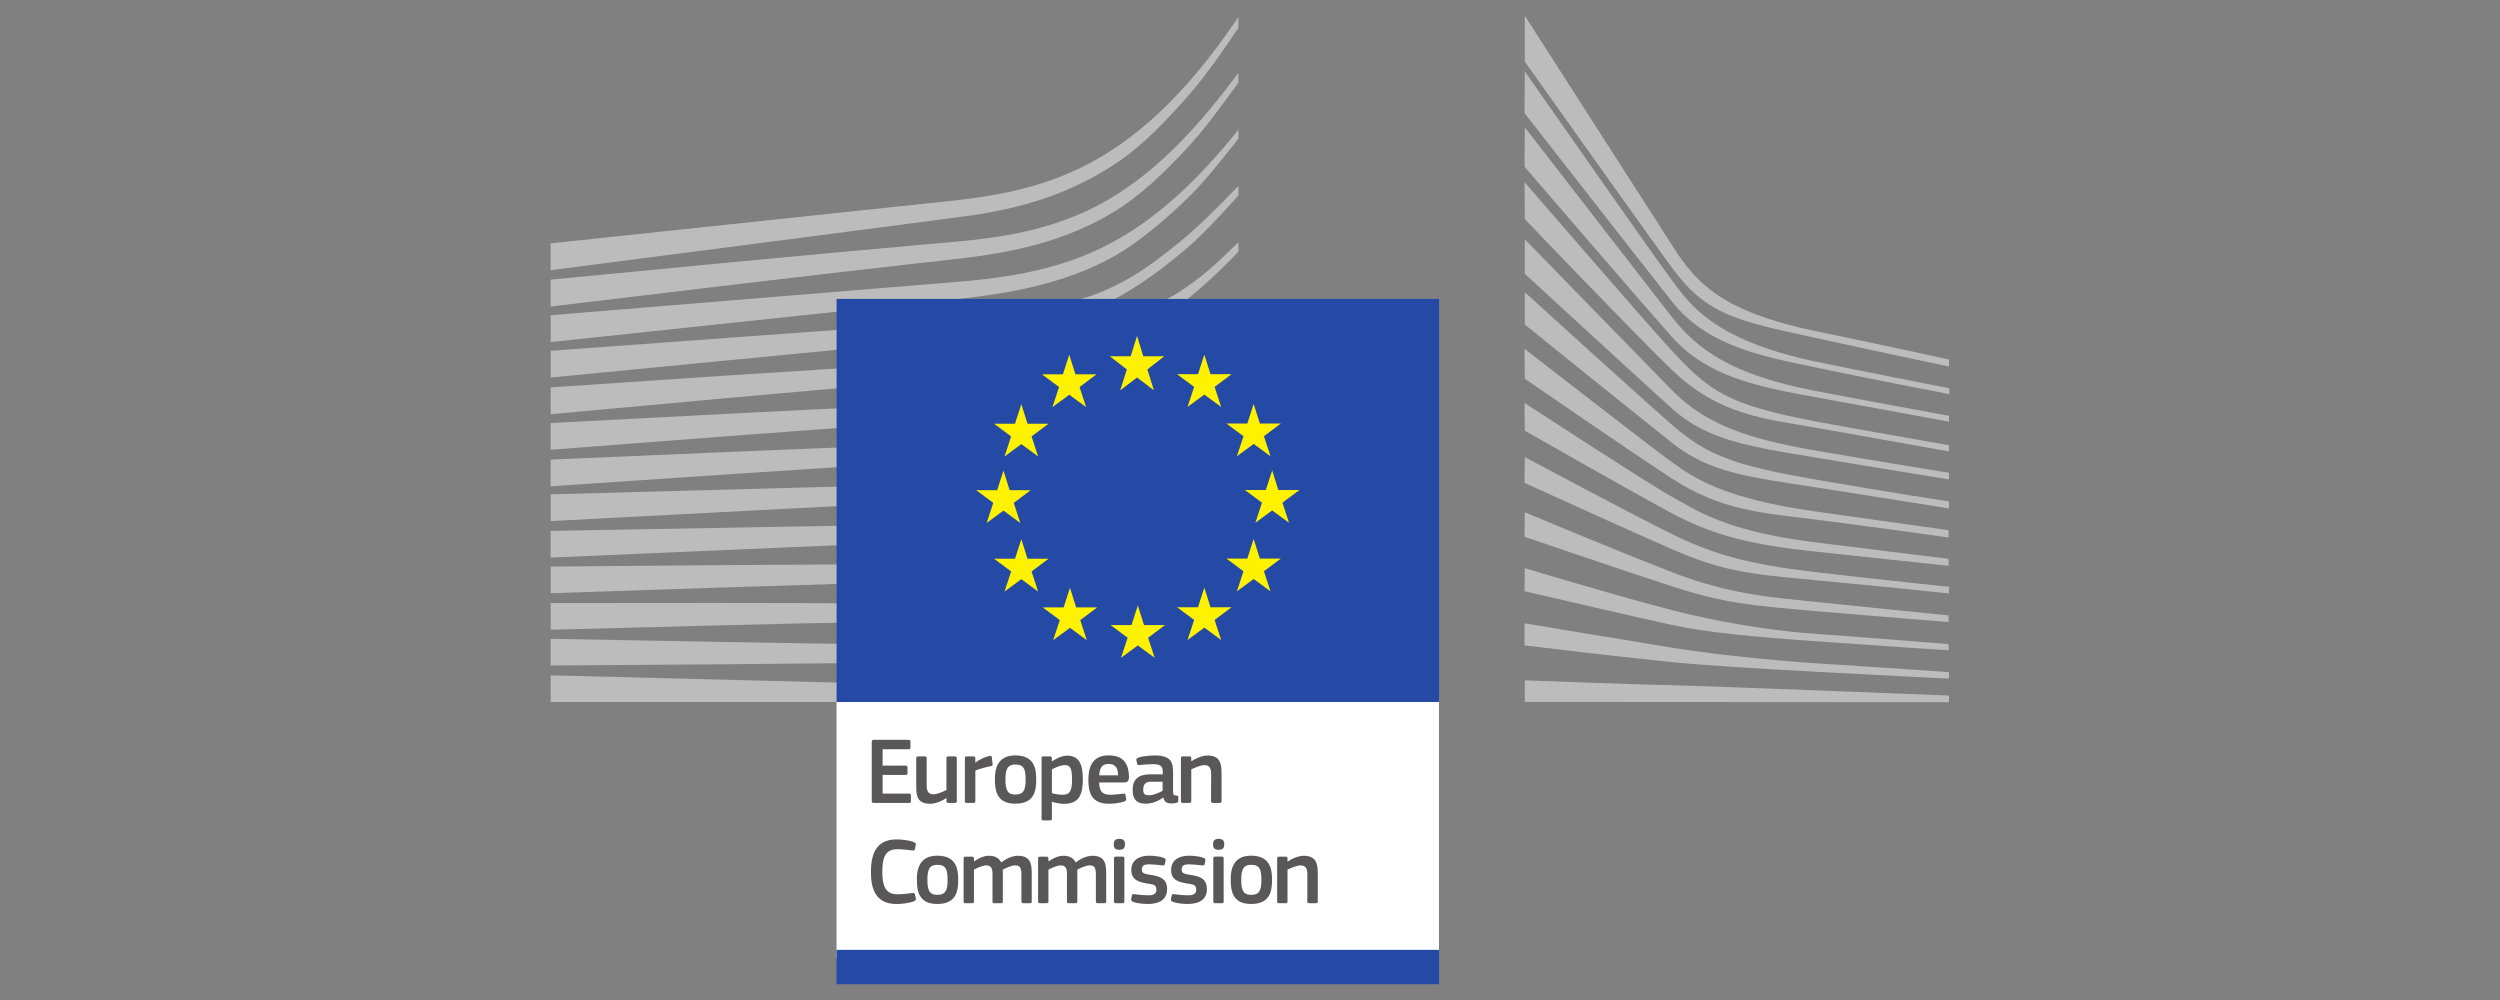 <?xml version="1.0" encoding="UTF-8"?>
<svg id="Layer_1" data-name="Layer 1" xmlns="http://www.w3.org/2000/svg" viewBox="0 0 1000 400">
  <rect x="0" y="0" width="1000" height="400" fill="#808080" stroke="none"/>
  <defs>
    <style>
      .cls-1 {
        fill: #fff200;
      }

      .cls-2 {
        fill: #bdbcbc;
      }

      .cls-3 {
        fill: #fff;
      }

      .cls-4 {
        fill: #254aa5;
      }

      .cls-5 {
        fill: #5a5758;
      }
    </style>
  </defs>
  <path class="cls-3" d="M334.61,383.12h240.97v-107.16h-240.97v107.16Z"/>
  <g>
    <path class="cls-2" d="M470.59,97.83c-10.45,8.39-18.52,14.36-31.31,19.43-11.14,4.43-23.1,6.24-36.77,8.11-8.79,1.24-17.99,3.05-26.77,3.64-3.61.24-7.22.47-10.82.76l-144.65,10.55v10.7l145.23-14.08,18.83-1.76c6.98-.67,13.19-1.43,18.95-2.36,14.07-2.26,26.2-5.7,37.08-10.55,11.27-4.97,22.69-13.12,33.3-22.04,7.21-6.06,14.16-13.68,21.71-22.01v-3.83c-9.13,9.44-16.71,16.99-24.77,23.45M495.36,277.11l-275.09-6.98v10.67h275.09v-3.69ZM392.84,258.24l-35.58-.38c-45.39-.64-90.74-1.47-137-2.33v10.67c44.15-.28,90.92-.62,137.03-1.14l35.6-.53c11.99-.21,23.74-.43,35.62-.82,24.46-.78,46.38-2.5,66.85-5.22v-3.72c-20.55,2.22-42.49,3.38-66.97,3.54-11.83.11-23.69.03-35.55-.08M428.79,241.46c-7.56.3-15.74.44-25.02.44-3.5,0-7.02-.02-10.51-.05l-35.7-.43c-24.35-.18-48.62-.22-71.4-.24l-65.89.06v10.66l66.04-1.72c22.69-.56,47.02-1.14,71.31-1.57l35.67-.48c9.79-.15,22.7-.44,35.78-1.3,12.82-.83,24.48-2.11,35.66-3.9,10.06-1.6,20.34-3.77,30.63-6.4v-3.78c-10.57,2.43-21.07,4.38-31.26,5.74-11.12,1.49-22.67,2.45-35.31,2.96M429.49,224.1c-18.14,1.5-36.7,1.5-54.65,1.5-5.58,0-11.17,0-16.75.04-45.89.2-91.41.58-137.82.98v10.67c44.2-1.5,91.08-3.06,137.98-4.45,5.56-.19,11.13-.33,16.7-.47,18.05-.45,36.72-.92,55.04-2.9,12.79-1.37,24.45-3.39,35.61-6.14,9.73-2.4,19.73-5.58,29.77-9.42v-3.93c-10.37,3.72-20.69,6.76-30.75,8.97-11.05,2.44-22.54,4.12-35.12,5.15M430.59,206.48c-19.36,2.59-39.28,2.88-58.56,3.17-4.41.06-8.84.13-13.25.22l-138.52,2.49v10.67l138.76-5.98c4.39-.2,8.8-.38,13.22-.55,19.4-.78,39.47-1.58,59.1-4.7,12.41-1.95,24.37-4.86,35.52-8.6,9.24-3.09,18.8-7.09,28.49-11.82v-4.1c-10.19,4.74-20.21,8.69-29.82,11.64-11.02,3.4-22.77,5.94-34.94,7.55M431.83,188.98c-10.55,1.93-21.89,3.17-35.74,3.87-5.2.27-10.78.46-18.06.63l-157.76,4.26v10.69l139.89-7.31,18.13-.92c7.07-.34,12.86-.68,18.21-1.09,14.03-1.08,25.57-2.62,36.32-4.87,12.2-2.53,24.05-6.23,35.2-10.98,8.98-3.81,17.98-8.46,27.35-14.1v-4.3c-10.01,5.83-19.53,10.49-28.99,14.24-10.99,4.37-22.61,7.69-34.54,9.85M433.39,171.55c-10.5,2.46-21.89,4.03-35.84,4.97-5.37.36-11.16.62-18.2.84l-18.32.65c-46.16,1.74-92.95,3.75-140.78,5.83v10.69c47.52-3.24,94.12-6.4,141.14-9.33l18.27-1.1c7.17-.41,13.01-.82,18.38-1.32,14.2-1.31,25.82-3.22,36.57-6,12.06-3.1,23.77-7.66,34.83-13.53,8.55-4.53,17.08-9.98,25.92-16.54v-4.57c-9.55,6.89-18.72,12.52-27.88,17.1-10.86,5.44-22.33,9.58-34.09,12.3M435.1,153.77c-10.43,3.06-22.17,5.13-35.89,6.32-5.56.49-11.56.86-18.34,1.13l-18.5.81c-45.95,2.13-91.7,4.52-142.11,7.19v10.69c48.16-3.73,95.35-7.35,142.53-10.7l18.43-1.26c7.13-.48,13.03-.98,18.58-1.6,14.06-1.57,26.1-4,36.78-7.42,11.83-3.75,23.37-9.18,34.29-16.15,8.05-5.13,16.12-11.25,24.48-18.55v-.19c-9.22,7.86-18,9.62-26.75,14.9-10.73,6.5-22,11.49-33.51,14.83M431.59,133.38c-9.63,5.38-16.83,8.49-30.57,9.92-8.31.9-16.85,1.32-25.11,1.73-3.99.2-7.99.4-11.99.65-24.98,1.43-49.51,3.01-74.54,4.63l-69.1,4.66v10.73l69.79-6.4c22.55-2.03,48.75-4.36,74.33-6.45l18.6-1.44c7.26-.56,13.22-1.15,18.73-1.87,14.15-1.83,26.23-4.69,36.94-8.73,11.53-4.31,22.4-11,33.29-18.87,9.82-7.09,23.4-21.08,23.42-21.26v-3.79c-8.88,8.66-13.99,13.52-23.71,19.93-11.62,7.65-31.43,11.73-40.06,16.55M471.57,77.67c-10.11,9.28-20.67,16.57-31.38,21.68-10.48,5.06-22.2,8.6-35.85,10.84-5.63.94-11.75,1.7-18.71,2.33l-165.36,13.58v10.73l146.99-15.59,19.01-2c7.17-.83,13.42-1.76,19.1-2.84,14.14-2.67,26.27-6.65,37.07-12.18,11.04-5.58,22.08-14.87,32.34-24.71,6.88-6.6,13.51-15.12,20.6-24.05v-3.58c-8.18,10.18-15.99,18.64-23.79,25.79M442.56,80.3c-10.38,5.96-22.36,10.34-35.62,12.97-5.66,1.15-11.83,2.08-18.87,2.84-4.14.45-8.3.81-12.47,1.17-2.25.19-4.5.39-6.75.59-50.8,4.56-101.34,9.41-148.6,13.99v10.76c47.63-5.74,98.53-11.83,149.31-17.58,2.26-.26,4.52-.52,6.78-.76,4.16-.45,8.33-.92,12.5-1.47,7.23-.96,13.56-2.07,19.33-3.38,13.78-3.08,26.21-7.94,36.97-14.45,10.68-6.41,20.12-15.39,30.28-26.37,6.32-6.83,13.35-16.48,19.94-25.54v-3.95c-7.76,10.51-15.12,19.35-22.39,26.89-9.91,10.27-20.14,18.43-30.42,24.28M220.26,108.09s165.76-21.45,170.44-22.21c7.18-1.17,13.54-2.54,19.49-4.18,13.41-3.67,25.75-9.28,36.67-16.67,10.48-7.02,20.23-17.24,29.89-28.45,6.13-7.14,12.58-16.44,18.6-25.41v-4.34c-7.14,10.57-14.17,19.68-21.4,27.71-9.59,10.67-19.64,19.39-29.89,25.94-10.58,6.82-22.48,11.9-35.39,15.12-5.79,1.46-11.97,2.64-18.94,3.61-4.58.64-9.31,1.14-13.88,1.62-1.83.2-155.6,16.51-155.6,16.51v10.76Z"/>
    <path class="cls-2" d="M609.92,272.14s45.34,1.67,59.12,1.96,110.55,4.12,110.55,4.12v2.65l-169.67-.11v-8.62ZM609.82,249.31s28.84,4.87,59.21,9.8c22.77,3.71,53.63,6.04,56.92,6.18,3.29.15,53.63,3.54,53.63,3.54v2.64s-32.21-1.63-53.63-2.79c-22.31-1.21-44.48-2.53-57.07-3.82-28.21-2.89-59.07-6.71-59.07-6.71v-8.83ZM609.92,227.25s35.15,10.68,59.12,16.86c23.96,6.18,45.99,8.68,57.07,9.41,11.08.74,53.33,4.12,53.33,4.12v2.5s-23.96-1.6-53.48-3.67c-23.87-1.67-43.04-3.43-57.07-6.47-15.55-3.37-59.07-13.52-59.07-13.52l.09-9.22h0ZM609.92,204.9s34.66,14.55,59.12,24.06c24.07,9.36,42.45,10.16,57.07,11.77,6.44.71,53.33,5.44,53.33,5.44v2.64s-28.02-2.2-53.48-4.4-36.45-3.14-57.07-9.85c-20.87-6.79-59.07-19.85-59.07-19.85l.09-9.81h0ZM609.92,182.85s44.05,23.49,58.97,30.83c16.63,8.18,31.01,12.11,57.07,15.14,25.59,3,53.63,5.89,53.63,5.89v2.65s-25.93-2.72-53.63-5.3c-27.46-2.54-37.24-3.73-57.07-12.35-17.74-7.71-59.07-26.56-59.07-26.56l.09-10.29h0ZM609.82,161.18s49.77,32.49,59.21,37.65c9.45,5.14,20.53,13.52,56.92,18.08,36.4,4.55,53.48,6.61,53.48,6.61v2.8s-30.11-3.23-53.63-5.73c-23.52-2.5-39.55-5.88-57.07-15.3-17.52-9.41-58.82-33.03-58.82-33.03l-.1-11.07h0ZM609.82,139.52s49.63,38.57,58.92,45.33c9.29,6.77,21.57,14.65,57.22,19.71,35.36,5,53.48,7.5,53.48,7.5v2.95s-32.05-4.57-53.48-7.21c-21.42-2.65-37.85-3.77-57.07-16.32-18.72-12.21-58.97-39.99-58.97-39.99l-.1-11.96h0ZM609.92,116.88s43.5,39.6,58.97,53.13c14.23,12.45,25.77,16.32,57.07,21.76,31.31,5.44,53.63,8.81,53.63,8.81v2.8s-28.31-4.56-53.78-8.53c-25.46-3.97-41.69-5.53-56.92-17.64-17.58-13.98-58.97-47.39-58.97-47.39v-12.94ZM609.92,95.7s45.74,46.99,58.97,60.48c14.03,14.3,32.01,19.6,56.92,23.96,23.79,4.16,53.78,8.97,53.78,8.97v2.64s-28.17-4.52-53.78-8.81c-25.11-4.22-42.69-6.57-57.07-19.56-12.88-11.63-58.82-53.86-58.82-53.86v-13.82ZM609.82,72.86s49.54,57.36,59.07,67.58c14.83,15.93,22.02,21.42,57.07,28.08,14.02,2.67,53.63,9.56,53.63,9.56v2.49s-32.8-5.88-53.63-9.55c-20.82-3.67-38.44-5.05-57.22-23.09-14.3-13.73-58.82-60.28-58.82-60.28l-.1-14.8h0ZM609.92,50.91s48.93,63.22,58.82,75.87c9.88,12.64,23.51,23.08,57.22,29.55,19.43,3.74,53.63,10,53.63,10v2.35s-29.96-5.58-53.63-9.85c-23.67-4.26-43.21-8.39-57.22-24.11-12.29-13.8-58.92-68.03-58.92-68.03l.09-15.78h0ZM609.92,28.56s51.93,74.39,58.82,83.52c6.89,9.12,16.17,23.82,57.22,32.49,10.6,2.24,53.78,10.74,53.78,10.74v2.35s-32.81-6.32-53.78-10.74c-20.98-4.41-43.01-8.43-57.07-26.17-12.77-16.11-59.07-75.52-59.07-75.52l.09-16.67h0ZM609.92,6.3s50.25,78.26,59.45,92.65c9.18,14.38,19.69,25.76,56.87,33.49,37.18,7.73,53.36,11.38,53.36,11.38v2.79s-23.63-4.94-54.03-11.59c-30.39-6.65-42.82-8.9-56.68-27.8-11.54-15.73-58.97-82.59-58.97-82.59V6.3Z"/>
  </g>
  <g>
    <path class="cls-4" d="M575.63,119.57h-241v161.22h241V119.57Z"/>
    <path class="cls-4" d="M334.61,393.7h241.04v-13.76h-241.04v13.76Z"/>
  </g>
  <path class="cls-1" d="M430.48,242.97h8.38l-6.76,5.07,2.61,8.03-6.71-4.95-6.74,4.95,2.66-8.03-6.82-5.07h8.36l2.53-7.84,2.48,7.84ZM411,223.5h8.4l-6.77,5.08,2.62,8.04-6.72-4.96-6.72,4.96,2.64-8.04-6.82-5.08h8.37l2.53-7.82,2.47,7.82ZM403.87,196.08h8.39l-6.76,5.07,2.62,8.04-6.72-4.95-6.74,4.95,2.65-8.04-6.81-5.07h8.36l2.53-7.83,2.47,7.83ZM411,169.49h8.4l-6.77,5.07,2.62,8.04-6.72-4.96-6.72,4.96,2.64-8.04-6.82-5.07h8.37l2.53-7.83,2.47,7.83ZM430.2,149.74h8.38l-6.76,5.08,2.63,8.03-6.74-4.96-6.74,4.96,2.66-8.03-6.82-5.08h8.36l2.53-7.83,2.48,7.83ZM511.35,196.01h8.4l-6.77,5.07,2.63,8.04-6.74-4.96-6.72,4.96,2.65-8.04-6.83-5.07h8.36l2.54-7.83,2.47,7.83ZM503.95,223.43h8.38l-6.76,5.08,2.63,8.04-6.74-4.96-6.71,4.96,2.65-8.04-6.83-5.08h8.36l2.53-7.84,2.48,7.84ZM503.95,169.42h8.38l-6.76,5.06,2.63,8.04-6.74-4.95-6.71,4.95,2.65-8.04-6.83-5.06h8.36l2.53-7.84,2.48,7.84ZM484.21,149.68h8.4l-6.77,5.07,2.63,8.03-6.74-4.95-6.72,4.95,2.65-8.03-6.83-5.07h8.37l2.53-7.83,2.47,7.83ZM484.21,242.91h8.4l-6.77,5.07,2.63,8.03-6.74-4.96-6.72,4.96,2.65-8.03-6.83-5.07h8.37l2.53-7.84,2.47,7.84ZM457.61,250.02h8.4l-6.77,5.08,2.63,8.02-6.74-4.94-6.72,4.94,2.65-8.02-6.83-5.08h8.37l2.53-7.83,2.47,7.83ZM457.32,142.51h8.38l-6.76,5.27,2.63,8.35-6.74-5.14-6.74,5.14,2.66-8.35-6.82-5.27h8.36l2.53-8.15,2.48,8.15Z"/>
  <g>
    <path class="cls-5" d="M487.88,321.17h-2.73c-.5,0-.73-.23-.73-.72l.04-10.68c0-2.25-.53-3.73-2.73-3.73-1.52,0-4.18,1.21-5.22,1.71v12.7c0,.45-.19.72-.72.72h-2.7c-.53,0-.72-.23-.72-.72v-17.15c0-.49.19-.75.72-.75h2.7c.53,0,.72.26.72.75v1.15s.08.03.12.03c1.4-.98,4.06-2.28,6.39-2.28,5.13,0,5.6,3.39,5.6,7.22v11.03c0,.45-.16.72-.73.72M465.04,312.69h-4.63c-1.9,0-3.12.69-3.12,3.2,0,1.67.57,2.21,2.36,2.21,1.64,0,3.95-.96,5.39-1.79v-3.61ZM465.27,319c-1.9,1.45-4.45,2.47-7,2.47-4.03,0-5.2-2.21-5.2-5.39-.04-4.45,2.35-6.36,7.15-6.36h4.87v-.98c0-2.28-.84-3.08-3.96-3.08-1.26,0-3.65.19-5.17.34-.76.12-.95.08-1.06-.45l-.35-1.4c-.08-.5.04-.8.88-1.14,1.64-.57,4.63-.83,6.43-.83,6.58,0,7.37,2.69,7.37,6.96v7.34c0,1.55.19,1.59,1.37,1.74.57.04.72.16.72.57v1.6c0,.41-.26.68-.91.79-.61.12-1.21.19-1.78.19-1.79,0-2.89-.53-3.27-2.31l-.08-.04h0ZM439.69,310.14h7.53c0-2.32-.61-4.56-3.76-4.56-2.82,0-3.58,1.71-3.77,4.56M439.65,312.99c.12,3.84,1.49,4.91,4.6,4.91,1.37,0,3.49-.27,4.94-.42.69-.08.92-.08,1.03.64l.22,1.26c.12.57.04.88-.64,1.18-1.49.57-4.25.95-6.12.95-7.26,0-8.33-4.63-8.33-9.59,0-3.68.69-9.77,8.11-9.77,6.8,0,8.01,4.41,8.13,8.51.04,1.37-.34,2.32-1.86,2.32h-10.08ZM425.86,306.04c-1.56,0-3.96,1.1-5.1,1.71v9.5c1.71.5,3.08.64,4.38.64,2.73,0,3.68-1.4,3.68-6.19s-.95-5.67-2.97-5.67M425.55,321.52c-1.26,0-3-.23-4.75-.84l-.04.04v6.69c0,.41-.11.76-.72.76h-2.7c-.6,0-.72-.26-.72-.76v-24.1c0-.5.19-.76.72-.76h2.7c.54,0,.69.3.69.76v1.14l.12.08c1.36-.95,3.8-2.28,6.01-2.28,4.97,0,6.27,3.76,6.27,9.5,0,6.2-1.56,9.78-7.57,9.78M406.13,305.81c-3.23,0-3.96,2.06-3.96,6.01s.73,6.01,3.92,6.01c3.46,0,4.15-1.94,4.15-6.01s-.64-6.01-4.11-6.01M406.09,321.48c-7.63,0-8.13-5.6-8.13-9.92,0-3.58.79-9.4,8.13-9.4s8.4,4.91,8.4,9.4-.53,9.92-8.4,9.92M390.13,320.45c0,.45-.19.72-.72.72h-2.74c-.53,0-.72-.22-.72-.72v-17.14c0-.5.19-.76.72-.76h2.7c.57,0,.76.31.76.76v1.67l.08.08c1.14-1.06,3.84-2.35,5.63-2.69.5-.12.83,0,.92.64l.26,2.54c.03.54.08.76-.73.92-2.12.41-4.82,1.17-6.15,1.74v12.25h0ZM382,321.17h-2.7c-.57,0-.72-.26-.72-.72v-1.18l-.08-.04c-1.49,1.03-4.07,2.28-6.39,2.28-5.13,0-5.63-3.04-5.63-7.03v-11.18c0-.45.19-.75.72-.75h2.78c.5,0,.69.26.69.75v10.68c0,2.29.45,3.73,2.78,3.73,1.64,0,4.14-1.21,5.13-1.71v-12.7c0-.45.15-.75.72-.75h2.7c.53,0,.72.26.72.75v17.15c0,.49-.19.72-.72.72M348.7,296.69c0-.5.23-.76.76-.76h13.99c.45,0,.73.26.73.72v2.36c0,.45-.19.69-.76.69h-10.38v6.53h9.2c.5,0,.76.23.76.69v2.35c0,.45-.19.69-.76.69h-9.2v7.48h10.64c.45,0,.69.23.69.73v2.31c0,.5-.19.69-.73.69h-14.18c-.53,0-.76-.23-.76-.69v-23.79h0Z"/>
    <path class="cls-5" d="M526.37,361.28h-2.73c-.5,0-.73-.23-.73-.72l.04-10.68c0-2.25-.53-3.73-2.73-3.73-1.52,0-4.18,1.21-5.22,1.71v12.7c0,.45-.19.72-.72.72h-2.7c-.53,0-.72-.23-.72-.72v-17.15c0-.49.19-.75.72-.75h2.7c.53,0,.72.26.72.75v1.15s.08.03.12.03c1.4-.98,4.07-2.28,6.39-2.28,5.13,0,5.6,3.39,5.6,7.22v11.03c0,.45-.16.72-.73.72M500.45,345.92c-3.23,0-3.95,2.06-3.95,6.01s.72,6.01,3.91,6.01c3.46,0,4.15-1.94,4.15-6.01s-.64-6.01-4.11-6.01M500.41,361.59c-7.63,0-8.13-5.6-8.13-9.92,0-3.58.79-9.4,8.13-9.4s8.4,4.91,8.4,9.4-.53,9.92-8.4,9.92M489.47,360.56c0,.41-.15.72-.69.72h-2.7c-.53,0-.76-.22-.76-.72v-17.19c0-.53.23-.72.76-.72h2.7c.54,0,.69.31.69.72v17.19ZM487.45,339.92c-1.97,0-2.24-1.11-2.24-2.21,0-1.21.41-2.17,2.24-2.17s2.25.88,2.25,2.17c0,1.17-.35,2.21-2.25,2.21M475.1,361.59c-1.9,0-4.44-.26-5.89-.83-.76-.31-.92-.65-.8-1.26l.26-1.26c.12-.61.38-.64.99-.57,1.67.26,4.11.45,5.39.45,2.44,0,3.43-.64,3.43-2.16,0-1.75-.65-2.13-3.05-2.47-3.73-.54-6.99-1.33-6.99-5.48,0-3.76,2.88-5.73,7.15-5.73,1.55,0,4.18.22,5.77.83.64.26.92.57.8,1.14l-.31,1.36c-.12.54-.34.61-1.02.54-1.64-.19-3.77-.42-5.17-.42-2.43,0-3,.69-3,2.13s.91,1.67,3.23,2.05c3.61.54,6.87,1.26,6.87,5.79s-3.76,5.89-7.67,5.89M459.18,361.59c-1.9,0-4.44-.26-5.89-.83-.76-.31-.92-.65-.8-1.26l.26-1.26c.12-.61.38-.64.99-.57,1.67.26,4.11.45,5.39.45,2.44,0,3.43-.64,3.43-2.16,0-1.75-.65-2.13-3.05-2.47-3.73-.54-6.99-1.33-6.99-5.48,0-3.76,2.88-5.73,7.15-5.73,1.55,0,4.18.22,5.77.83.64.26.92.57.8,1.14l-.31,1.36c-.12.54-.34.61-1.02.54-1.64-.19-3.77-.42-5.17-.42-2.43,0-3,.69-3,2.13s.91,1.67,3.23,2.05c3.61.54,6.87,1.26,6.87,5.79s-3.76,5.89-7.67,5.89M449.75,360.56c0,.41-.15.72-.69.72h-2.7c-.53,0-.76-.22-.76-.72v-17.19c0-.53.23-.72.76-.72h2.7c.54,0,.69.31.69.72v17.19ZM447.73,339.92c-1.97,0-2.24-1.11-2.24-2.21,0-1.21.41-2.17,2.24-2.17s2.25.88,2.25,2.17c0,1.17-.35,2.21-2.25,2.21M441.81,361.28h-2.73c-.54,0-.73-.23-.73-.72v-10.8c0-2.82-.68-3.61-2.59-3.61-1.4,0-3.68,1.1-4.86,1.71,0,.38.03,1.07.03,1.93v10.77c0,.45-.15.72-.72.72h-2.78c-.5,0-.64-.23-.64-.72v-10.99c0-2.32-.61-3.42-2.51-3.42-1.33,0-3.46.95-4.91,1.71v12.7c0,.45-.19.72-.72.72h-2.73c-.5,0-.69-.23-.69-.72v-17.15c0-.49.19-.75.69-.75h2.69c.57,0,.76.3.76.75v1.11l.04.04c1.48-1.03,3.57-2.17,5.67-2.25,2.2,0,4.02.45,5.2,2.66,1.9-1.4,4.25-2.66,6.69-2.66,5.01,0,5.51,3.27,5.51,7.07v11.18c0,.45-.16.72-.69.72M412.02,361.28h-2.73c-.54,0-.73-.23-.73-.72v-10.8c0-2.82-.68-3.61-2.59-3.61-1.4,0-3.68,1.1-4.86,1.71,0,.38.03,1.07.03,1.93v10.77c0,.45-.15.72-.72.72h-2.78c-.5,0-.64-.23-.64-.72v-10.99c0-2.32-.61-3.42-2.51-3.42-1.33,0-3.46.95-4.91,1.71v12.7c0,.45-.19.72-.72.72h-2.73c-.5,0-.69-.23-.69-.72v-17.15c0-.49.19-.75.69-.75h2.69c.57,0,.76.3.76.75v1.11l.04.04c1.48-1.03,3.57-2.17,5.67-2.25,2.2,0,4.02.45,5.2,2.66,1.9-1.4,4.25-2.66,6.69-2.66,5.01,0,5.51,3.27,5.51,7.07v11.18c0,.45-.16.72-.69.72M374.92,345.92c-3.23,0-3.96,2.06-3.96,6.01s.73,6.01,3.92,6.01c3.46,0,4.15-1.94,4.15-6.01s-.64-6.01-4.11-6.01M374.88,361.59c-7.63,0-8.13-5.6-8.13-9.92,0-3.58.79-9.4,8.13-9.4s8.4,4.91,8.4,9.4-.53,9.92-8.4,9.92M358.62,335.77c1.86,0,4.94.26,6.96,1.1.61.27.83.58.72,1.18l-.34,1.56c-.12.45-.31.64-.99.57-1.86-.23-4.14-.5-6.11-.5-5.17,0-5.93,4.18-5.93,9.12s.95,8.9,5.93,8.9c2.2,0,4.06-.23,6.11-.5.73-.08.88.12,1.03.61l.3,1.45c.16.6-.03.95-.64,1.21-1.86.79-5.17,1.14-7.03,1.14-8.48,0-10.26-6.27-10.26-12.74s1.59-13.11,10.26-13.11"/>
  </g>
</svg>